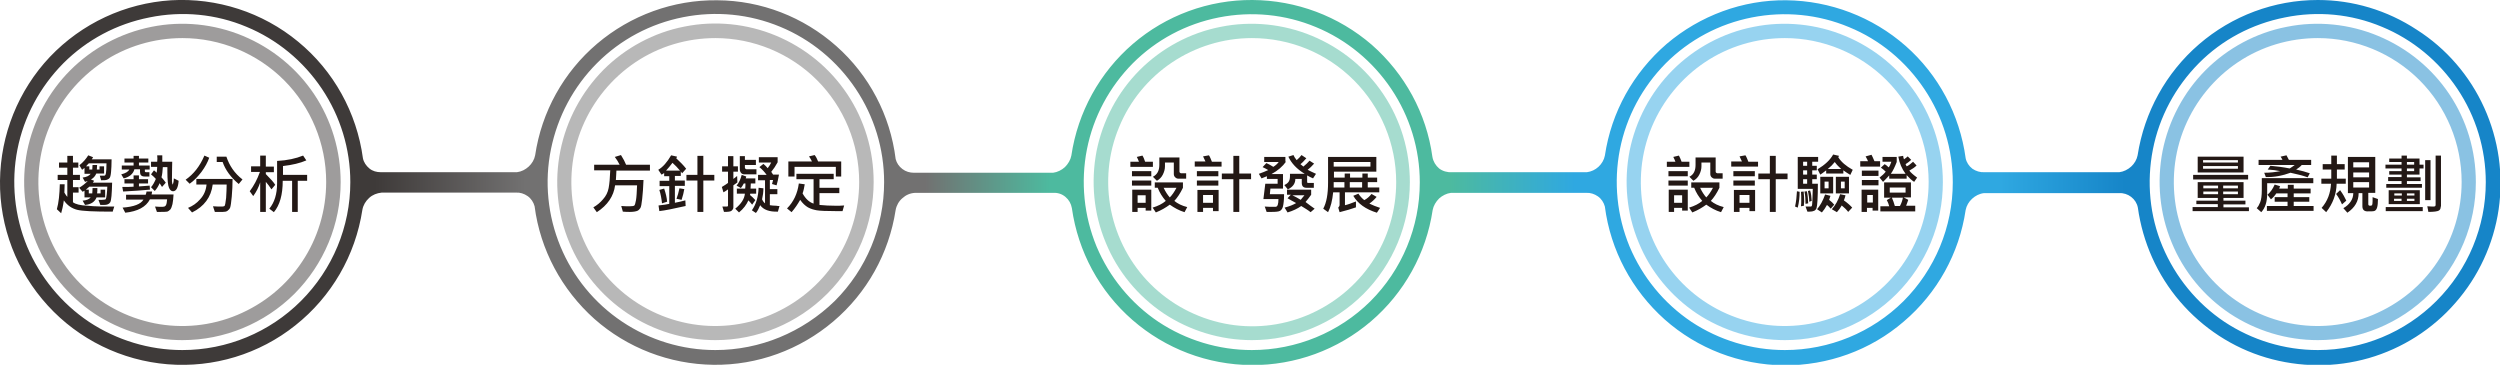 <?xml version="1.0" encoding="utf-8"?>
<!-- Generator: Adobe Illustrator 27.2.0, SVG Export Plug-In . SVG Version: 6.00 Build 0)  -->
<svg version="1.1" id="圖層_1" xmlns="http://www.w3.org/2000/svg" xmlns:xlink="http://www.w3.org/1999/xlink" x="0px" y="0px"
	 viewBox="0 0 932 136" style="enable-background:new 0 0 932 136;" xml:space="preserve">
<style type="text/css">
	.st0{opacity:0.5;}
	.st1{fill:#3E3A39;}
	.st2{fill:#727171;}
	.st3{fill:#4DBA9F;}
	.st4{fill:#2FA8E1;}
	.st5{fill:#1685C8;}
	.st6{fill:url(#SVGID_1_);}
	.st7{fill:#231815;}
</style>
<g class="st0">
	<path class="st1" d="M68,126.8c-11.7,0-23.1-3.5-32.8-9.9c-9.7-6.5-17.3-15.7-21.7-26.5C9,79.7,7.9,67.8,10.1,56.4
		c2.3-11.4,7.9-22,16.1-30.2C34.5,17.9,45,12.3,56.5,10c11.4-2.3,23.3-1.1,34.1,3.4c10.8,4.5,20,12,26.5,21.7
		c6.5,9.7,9.9,21.1,9.9,32.8c0,15.6-6.2,30.6-17.3,41.7C98.6,120.6,83.6,126.8,68,126.8z M68,14.2c-10.6,0-21,3.1-29.8,9
		S22.4,37.5,18.4,47.3c-4.1,9.8-5.1,20.6-3.1,31c2.1,10.4,7.2,20,14.7,27.5c7.5,7.5,17.1,12.6,27.5,14.7c10.4,2.1,21.2,1,31-3.1
		c9.8-4.1,18.2-10.9,24.1-19.8c5.9-8.8,9-19.2,9-29.8c0-14.2-5.7-27.9-15.7-37.9C95.9,19.9,82.2,14.2,68,14.2z"/>
</g>
<g class="st0">
	<path class="st2" d="M266.7,126.8c-11.7,0-23.1-3.5-32.8-10c-9.7-6.5-17.3-15.7-21.7-26.5c-4.5-10.8-5.6-22.6-3.3-34.1
		c2.3-11.4,7.9-21.9,16.1-30.2c8.2-8.2,18.8-13.9,30.2-16.1c11.4-2.3,23.3-1.1,34.1,3.4c10.8,4.5,20,12,26.5,21.7
		c6.5,9.7,9.9,21.1,9.9,32.8c0,15.6-6.2,30.6-17.3,41.7C297.3,120.6,282.3,126.8,266.7,126.8z M266.7,14.2c-10.6,0-21,3.1-29.8,9
		c-8.8,5.9-15.7,14.3-19.8,24.1c-4.1,9.8-5.1,20.6-3.1,31c2.1,10.4,7.2,20,14.7,27.5c7.5,7.5,17.1,12.6,27.5,14.7
		c10.4,2.1,21.2,1,31-3.1c9.8-4.1,18.2-11,24.1-19.8c5.9-8.8,9-19.2,9-29.8c0-14.2-5.7-27.9-15.7-37.9S280.9,14.2,266.7,14.2z"/>
</g>
<g class="st0">
	<path class="st3" d="M466.7,126.8c-11.7,0-23.1-3.5-32.8-9.9c-9.7-6.5-17.3-15.7-21.7-26.5c-4.5-10.8-5.6-22.6-3.4-34.1
		c2.3-11.4,7.9-22,16.1-30.2c8.2-8.2,18.8-13.9,30.2-16.1c11.4-2.3,23.3-1.1,34.1,3.4c10.8,4.5,20,12,26.5,21.7
		c6.5,9.7,9.9,21.1,9.9,32.8c0,15.6-6.2,30.6-17.3,41.7C497.3,120.6,482.4,126.8,466.7,126.8z M466.7,14.2c-10.6,0-21,3.2-29.8,9.1
		c-8.8,5.9-15.7,14.3-19.7,24.1c-4.1,9.8-5.1,20.6-3,31c2.1,10.4,7.2,20,14.7,27.5c7.5,7.5,17.1,12.6,27.5,14.7
		c10.4,2.1,21.2,1,31-3.1c9.8-4.1,18.2-11,24.1-19.8c5.9-8.8,9-19.2,9-29.8c0-14.2-5.7-27.9-15.8-38C494.6,19.8,481,14.2,466.7,14.2
		z"/>
</g>
<g class="st0">
	<path class="st4" d="M665.4,126.8c-11.7,0-23.1-3.5-32.8-9.9c-9.7-6.5-17.3-15.7-21.7-26.5c-4.5-10.8-5.6-22.6-3.4-34.1
		c2.3-11.4,7.9-22,16.1-30.2c8.2-8.2,18.8-13.9,30.2-16.1c11.4-2.3,23.3-1.1,34.1,3.4c10.8,4.5,20,12,26.5,21.7
		c6.5,9.7,9.9,21.1,9.9,32.8c0,15.6-6.2,30.6-17.3,41.7C696,120.6,681,126.8,665.4,126.8z M665.4,14.2c-10.6,0-21,3.1-29.8,9
		c-8.8,5.9-15.7,14.3-19.8,24.1c-4.1,9.8-5.1,20.6-3.1,31c2.1,10.4,7.2,20,14.7,27.5s17.1,12.6,27.5,14.7c10.4,2.1,21.2,1,31-3.1
		c9.8-4.1,18.2-10.9,24.1-19.8c5.9-8.8,9-19.2,9-29.8c0-14.2-5.7-27.9-15.7-37.9C693.3,19.9,679.6,14.2,665.4,14.2z"/>
</g>
<g class="st0">
	<path class="st5" d="M864.1,126.8c-11.7,0-23.1-3.5-32.8-9.9c-9.7-6.5-17.3-15.7-21.7-26.5c-4.5-10.8-5.6-22.6-3.4-34.1
		c2.3-11.4,7.9-22,16.1-30.2c8.2-8.2,18.8-13.9,30.2-16.1c11.4-2.3,23.3-1.1,34.1,3.4c10.8,4.5,20,12,26.5,21.7
		c6.5,9.7,9.9,21.1,9.9,32.8c0,15.6-6.2,30.6-17.3,41.7C894.7,120.6,879.7,126.8,864.1,126.8z M864.1,14.2c-10.6,0-21,3.1-29.8,9
		c-8.8,5.9-15.7,14.3-19.8,24.1c-4.1,9.8-5.1,20.6-3.1,31c2.1,10.4,7.2,20,14.7,27.5s17.1,12.6,27.5,14.7c10.4,2.1,21.2,1,31-3.1
		c9.8-4.1,18.2-10.9,24.1-19.8c5.9-8.8,9-19.2,9-29.8c0-14.2-5.7-27.9-15.7-37.9C892,19.9,878.3,14.2,864.1,14.2z"/>
</g>
<linearGradient id="SVGID_1_" gradientUnits="userSpaceOnUse" x1="0" y1="-99.395" x2="932.002" y2="-99.395" gradientTransform="matrix(1 0 0 -1 0 -31.373)">
	<stop  offset="0.15" style="stop-color:#3E3A39"/>
	<stop  offset="0.21" style="stop-color:#727171"/>
	<stop  offset="0.37" style="stop-color:#727171"/>
	<stop  offset="0.42" style="stop-color:#4DBA9F"/>
	<stop  offset="0.58" style="stop-color:#4DBA9F"/>
	<stop  offset="0.63" style="stop-color:#2FA8E1"/>
	<stop  offset="0.8" style="stop-color:#2FA8E1"/>
	<stop  offset="0.85" style="stop-color:#1685C8"/>
</linearGradient>
<path class="st6" d="M864.1,0c-16.3,0-32,5.9-44.3,16.5c-12.3,10.6-20.4,25.3-22.9,41.4c-0.3,1.6-1.2,3.1-2.4,4.2
	c-1.2,1.1-2.8,1.9-4.4,2.1h-50.3c-1.6,0.1-3.2-0.4-4.5-1.3c-1.3-1-2.2-2.4-2.5-3.9c-2.2-16.2-10.1-31.1-22.4-41.9
	s-28.1-16.8-44.4-17s-32.2,5.7-44.7,16.3c-12.4,10.7-20.6,25.4-23,41.6c-0.3,1.6-1.2,3.1-2.4,4.2c-1.2,1.1-2.7,1.8-4.3,2h-50.4
	c-1.7,0.1-3.4-0.4-4.7-1.4c-1.3-1.1-2.2-2.6-2.5-4.3c-2.2-16.2-10.3-31-22.6-41.8C499,6,483.3,0.1,466.9,0
	c-16.3-0.1-32.2,5.7-44.6,16.4C410,27,401.8,41.8,399.4,58c-0.3,1.6-1.2,3.1-2.4,4.3c-1.2,1.1-2.8,1.9-4.4,2.1h-51.9
	c-1.5,0-3-0.4-4.3-1.4s-2.1-2.2-2.5-3.7C331.9,43,324,28,311.8,17.2c-12.3-10.9-28-17-44.4-17.1c-16.4-0.2-32.3,5.6-44.8,16.2
	c-12.5,10.6-20.7,25.4-23.1,41.6c-0.3,1.6-1.2,3.1-2.4,4.2c-1.2,1.1-2.7,1.9-4.4,2.1H142c-1.6,0-3.1-0.4-4.3-1.4
	c-1.2-1-2.1-2.3-2.4-3.8c-2.3-17-10.9-32.6-24.2-43.5C97.9,4.6,80.9-0.9,63.8,0.1C46.6,1.2,30.5,8.7,18.6,21.2
	C6.8,33.7,0.2,50.2,0,67.4c-0.2,17.2,6.2,33.8,17.8,46.5c11.6,12.7,27.6,20.5,44.7,21.9c17.1,1.4,34.2-3.8,47.6-14.5
	c13.5-10.7,22.4-26.1,25-43.1c0.3-1.7,1.2-3.2,2.5-4.4c1.3-1.2,2.9-1.8,4.7-2h50c1.6-0.1,3.1,0.4,4.4,1.3c1.3,0.9,2.2,2.3,2.6,3.8
	c2.1,16.2,10.1,31.1,22.3,42c12.2,10.8,28,16.9,44.4,17.1c16.4,0.2,32.2-5.6,44.7-16.2c12.5-10.6,20.7-25.3,23.2-41.5
	c0.3-1.7,1.2-3.3,2.5-4.4c1.3-1.2,2.9-1.9,4.7-2h51.5c1.7-0.1,3.3,0.4,4.6,1.5s2.1,2.5,2.4,4.2c2.3,16.2,10.3,31,22.6,41.7
	c12.3,10.7,28,16.7,44.4,16.8c16.3,0.1,32.1-5.7,44.5-16.3c12.4-10.6,20.6-25.4,23-41.5c0.3-1.6,1.2-3.1,2.4-4.3
	c1.2-1.1,2.8-1.9,4.4-2.1h50.4c1.6-0.1,3.1,0.4,4.4,1.3c1.3,0.9,2.2,2.3,2.6,3.8c2.1,16.3,10.1,31.2,22.3,42.1
	c12.3,10.9,28,16.9,44.4,17.1c16.4,0.1,32.3-5.6,44.7-16.3c12.5-10.6,20.7-25.4,23.1-41.6c0.3-1.6,1.2-3.1,2.4-4.2
	c1.2-1.1,2.7-1.9,4.4-2.1h50.4c1.6-0.1,3.2,0.4,4.5,1.4c1.3,1,2.2,2.4,2.5,4c1.8,12.9,7.2,25.1,15.7,35c8.5,9.9,19.6,17.2,32.1,20.9
	s25.8,3.8,38.3,0.2c12.5-3.6,23.8-10.8,32.3-20.6c8.6-9.8,14.2-21.9,16.1-34.8c1.9-12.9,0-26.1-5.4-38c-5.4-11.9-14.1-22-25.1-29
	C889.9,3.8,877.1,0,864.1,0z M68,130.5c-12.4,0-24.5-3.7-34.8-10.5c-10.3-6.9-18.3-16.7-23.1-28.1c-4.7-11.4-6-24-3.6-36.2
	c2.4-12.2,8.4-23.3,17.1-32.1c8.8-8.8,19.9-14.7,32.1-17.1C67.9,4,80.5,5.2,91.9,10c11.4,4.7,21.2,12.8,28.1,23.1
	c6.9,10.3,10.6,22.4,10.6,34.8c0,16.6-6.6,32.5-18.4,44.3C100.5,123.9,84.6,130.5,68,130.5z M266.7,130.5
	c-12.4,0-24.5-3.7-34.8-10.6c-10.3-6.9-18.3-16.7-23-28.1c-4.7-11.4-6-24-3.5-36.2s8.4-23.3,17.2-32.1c8.8-8.8,19.9-14.7,32.1-17.1
	c12.1-2.4,24.7-1.2,36.2,3.6c11.4,4.7,21.2,12.8,28.1,23.1c6.9,10.3,10.6,22.4,10.6,34.8c0,16.6-6.6,32.5-18.4,44.3
	C299.2,123.9,283.3,130.5,266.7,130.5z M466.7,130.5c-12.4,0-24.5-3.7-34.8-10.5c-10.3-6.9-18.3-16.7-23.1-28.1
	c-4.7-11.4-6-24-3.6-36.2c2.4-12.2,8.4-23.3,17.1-32.1c8.8-8.8,19.9-14.7,32.1-17.1c12.2-2.4,24.7-1.2,36.2,3.6
	c11.4,4.7,21.2,12.8,28.1,23.1c6.9,10.3,10.6,22.4,10.6,34.8c0,16.6-6.6,32.5-18.4,44.3C499.2,123.9,483.3,130.5,466.7,130.5z
	 M665.4,130.5c-12.4,0-24.5-3.7-34.8-10.5c-10.3-6.9-18.3-16.7-23.1-28.1c-4.7-11.4-6-24-3.6-36.2c2.4-12.2,8.4-23.3,17.1-32.1
	c8.8-8.8,19.9-14.7,32.1-17.1c12.2-2.4,24.7-1.2,36.2,3.6c11.5,4.7,21.2,12.8,28.1,23.1c6.9,10.3,10.6,22.4,10.6,34.8
	c0,16.6-6.6,32.5-18.4,44.3C697.9,123.9,682,130.5,665.4,130.5z M864.1,130.5c-12.4,0-24.5-3.7-34.8-10.5
	c-10.3-6.9-18.3-16.7-23.1-28.1c-4.8-11.4-6-24-3.6-36.2c2.4-12.2,8.4-23.3,17.1-32.1s19.9-14.7,32.1-17.1C864,4,876.6,5.2,888,10
	c11.4,4.7,21.2,12.8,28.1,23.1c6.9,10.3,10.6,22.4,10.6,34.8c0,16.6-6.6,32.5-18.4,44.3C896.6,123.9,880.7,130.5,864.1,130.5z"/>
<path class="st7" d="M41.8,68.1c-0.1,4.2-0.3,6.6-0.7,7.3c-0.4,0.7-1.2,1-2.3,1l-1.4,0l-0.7-1.9c0.4,0,0.8,0,1.3,0
	c0.8,0,1.2-0.1,1.4-0.2c0.1-0.1,0.3-0.8,0.4-1.9c0.1-1.1,0.2-2,0.2-2.8h-6.7c-0.5,0.5-1,0.8-1.3,1.1h1.1v1.4h1.3
	c0.1-1.2,0.1-1.9,0.1-2l1.8,0c0,0.8,0,1.5-0.1,2h1.3v-1.4h1.7v2.9h-3.2c-0.7,1.7-2.1,2.6-4.3,2.8l-0.9-1.6c1.4-0.1,2.4-0.5,3-1.2
	h-2.3v-2.5c-0.3,0.2-0.5,0.3-0.7,0.4L29.5,70c1.2-0.7,2.2-1.5,3.2-2.5c-0.4,0.1-0.8,0.2-1,0.3l-0.9-1.6c1.5-0.2,2.5-0.7,3-1.4h-2.3
	v-2.2l-0.9,0.7l-1-1.7c1.4-1.1,2.5-2.4,3.3-3.7l1.8,0.7c-0.1,0.2-0.2,0.4-0.5,0.8h7.4c0,2-0.1,3.6-0.2,4.7c-0.1,1.2-0.3,1.9-0.5,2.2
	c-0.2,0.3-0.5,0.5-1,0.7c-0.5,0.2-1.2,0.2-2.2,0.2l-0.5-1.7l1.6,0c0.4,0,0.6-0.3,0.7-1c0.1-0.7,0.2-1.8,0.2-3.6h-6.6
	c-0.3,0.3-0.6,0.6-1,1.1h1.2v1.2h1.1c0-0.7,0.1-1.3,0.1-1.7h1.7c0,0.5-0.1,1.1-0.1,1.7h1v-1.2h1.7v2.7h-2.9c-0.4,0.9-1,1.7-2,2.2
	l1.2,0.5c-0.2,0.3-0.4,0.6-0.5,0.7H41.8z M42.6,77L42,78.9c-7,0-11.4-0.2-13.3-0.7c-1.9-0.5-3.6-1.6-4.9-3.5c-0.3,2.2-0.7,3.8-1,4.8
	l-1.6-1.5c0.7-2.5,1-5.6,1.1-9.3l1.8,0L24,71.8c0.4,0.7,0.8,1.3,1.1,1.6v-6.3h-3.6v-1.9h3.6v-2.7H22v-1.9h3.1v-2.5h2.1v2.5h2v1.9h-2
	v2.7h2.6v1.9h-2.6v2.7h2.1v2h-2.1v3.6c0.9,0.7,2.7,1.2,5.5,1.3C35.3,77,38.7,77,42.6,77z M66.6,67.4c-0.2,2.6-0.9,3.9-2.1,3.9
	c-0.6,0-1.1-0.4-1.5-1.3c-0.4-0.9-0.6-2.9-0.6-6.2c0-0.6,0-1.1,0-1.5h-1.7c-0.1,1.5-0.2,2.7-0.5,3.8c0.6,0.7,1.2,1.4,1.6,2l-1.4,1.6
	c-0.5-0.8-0.8-1.2-0.9-1.4c-0.4,1-1,2-1.8,2.9l-1.4-1.4c0.7-0.8,1.3-1.9,1.8-3.1c-0.4-0.5-1-1-1.8-1.7l1.1-1.5
	c0.3,0.2,0.7,0.6,1,0.9c0.1-0.8,0.2-1.5,0.2-2.2h-2.3v-1.9h2.3c0.1-0.7,0.1-1.5,0-2.4l1.9,0c0,0.9,0,1.7,0,2.4h3.7
	c0,1.2-0.1,3.4-0.1,6.5c0,0.7,0,1.2,0.1,1.5c0.1,0.3,0.1,0.5,0.2,0.5c0,0,0.1-0.2,0.2-0.6c0.1-0.4,0.2-1,0.2-1.7L66.6,67.4z
	 M55.8,63.2H54v0.6c0,0.3,0.2,0.4,0.5,0.4h1.2v1.6h-1.8c-1.2,0-1.7-0.6-1.7-1.7v-1h-2.1c-0.2,0.8-0.6,1.5-1.4,2.2
	c-0.8,0.6-1.6,1-2.6,1.2L45.2,65c1.6-0.4,2.6-1,3-1.8h-2.8v-1.5h4.4v-1.1h-3.4v-1.5h3.4v-1h2v1h3.5v1.5h-3.5v1.1h4V63.2z M55.9,70.7
	c-3.1,0.3-6.4,0.5-10,0.7l-0.3-1.7c1.5,0,2.9,0,4.2-0.1v-1.2h-3.4v-1.6h3.4v-1.4h2v1.4h3.4v1.6h-3.4v1.1c1.3-0.1,2.6-0.2,4-0.3
	L55.9,70.7z M64.7,72.5c-0.1,1.5-0.2,2.7-0.4,3.6c-0.2,0.9-0.5,1.6-0.8,2c-0.4,0.4-0.8,0.7-1.2,0.8C61.7,79,60.8,79,59.6,79
	c-0.4,0-0.8,0-1.1,0l-0.7-2c0.6,0,1.2,0.1,1.7,0.1c1,0,1.6,0,1.8-0.1c0.2-0.1,0.5-0.3,0.6-0.6c0.2-0.3,0.3-1,0.4-2.1h-6.4
	c-1.5,2.9-4.6,4.5-9.2,5l-1-1.9c4.2-0.3,6.8-1.3,7.8-3H47v-1.8h7.3c0.1-0.3,0.3-0.7,0.3-1.2l2.1,0c-0.1,0.5-0.1,0.9-0.2,1.1H64.7z
	 M78,58.8c-0.6,1.7-1.5,3.4-2.9,5.3c-1.4,1.8-2.8,3.3-4.4,4.4l-1.5-1.5c3-2.1,5.3-5,7-9L78,58.8z M90.4,66.9l-1.4,1.7
	c-3-2.5-5-5.3-6-8.2h-2.2v-2h3.6C85.5,61.7,87.4,64.6,90.4,66.9z M86.7,66.7c0,2.2-0.1,4.4-0.3,6.6c-0.2,2.2-0.4,3.5-0.6,4.1
	c-0.2,0.5-0.6,0.9-1,1.2s-1,0.4-1.7,0.4c-1.5,0-2.5,0-3,0l-0.7-2.1c1.1,0.1,2.3,0.1,3.5,0.1c0.3,0,0.6-0.1,0.8-0.2
	c0.2-0.2,0.4-1.2,0.6-3c0.1-1.8,0.2-3.5,0.2-5h-5.2c-0.6,4.7-3.2,8.2-7.7,10.4l-1.5-1.7c1.7-0.7,3.2-1.7,4.5-3.2
	c1.4-1.5,2.2-3.3,2.4-5.5h-3.8v-2.1H86.7z M102.6,68.9l-1.4,1.7c-0.7-1.1-1.4-2-2.1-2.8V79h-2.1V68c-0.6,1.8-1.4,3.5-2.6,5.1
	l-1.3-1.8c1.5-2,2.8-4.4,3.8-7.2h-3.3v-2.1h3.4V58h2.1v4.1h3v2.1h-3v0.7C100.8,66.6,102,67.9,102.6,68.9z M114.3,67.4H111V79h-2.1
	V67.4h-3.5c0,5.2-1.1,9.1-3.3,11.7l-1.7-1.3c1.9-2.3,2.9-5.4,2.9-9.5v-8.3c3.8-0.2,7-0.9,9.7-2l1.2,1.8c-2.3,1-5.2,1.7-8.7,2.1v3.3
	h9V67.4z"/>
<path class="st7" d="M242.3,63.6h-12.5c-0.1,1.4-0.1,2.6-0.2,3.5h10.3c-0.1,2.9-0.3,5.2-0.5,7.1c-0.2,1.8-0.4,3-0.7,3.4
	c-0.3,0.4-0.6,0.8-1.1,1c-0.5,0.2-1.4,0.4-2.7,0.4c-0.8,0-1.7,0-2.7-0.1l-0.6-2.1c1.2,0.1,2.3,0.1,3.2,0.1c0.9,0,1.5-0.1,1.7-0.3
	c0.2-0.2,0.4-0.9,0.6-2c0.2-1.1,0.3-3,0.4-5.5h-8.2c-0.5,4-2.8,7.4-6.8,10l-1.3-1.8c1.4-0.8,2.6-1.8,3.6-3c1.1-1.2,1.8-2.6,2.1-4.2
	c0.3-1.6,0.5-3.7,0.6-6.6h-6v-2.1h9.5c-0.5-1-1.1-2-1.8-2.9l2.3-0.7c0.9,1.4,1.5,2.6,1.9,3.6h8.9V63.6z M255.8,62.9l-1.5,1.7
	c-0.2-0.2-0.3-0.5-0.5-0.7v1.7h-2.2v1.7h3.7v2h-3.7v6.3c1.5-0.3,2.8-0.6,3.9-0.9l0.1,2.1c-4.5,1-7.8,1.7-9.8,1.9l-0.3-2.1
	c1.8-0.2,3.2-0.4,4-0.6v-6.6h-3.6v-2h3.6v-1.7h-1.9v-1.2c-0.4,0.3-0.7,0.5-1,0.6l-1.2-1.8c1.7-1,3.3-2.8,4.8-5.4l2.2,0.5
	c-0.1,0.3-0.2,0.5-0.3,0.6C253.5,60.3,254.8,61.6,255.8,62.9z M253.5,63.6c-0.9-1.1-1.8-2-2.8-2.9c-0.8,1.1-1.6,2-2.4,2.9H253.5z
	 M266.3,67.3h-4.1V79h-2.2V67.3h-4.1v-2.1h4.1v-7.1h2.2v7.1h4.1V67.3z M255.1,70.5c-0.2,1.2-0.5,2.5-1,4l-1.9-0.4
	c0.4-1.1,0.8-2.4,1.1-3.9L255.1,70.5z M248.7,75.2l-1.9,0.6c-0.2-1.8-0.5-3.5-1-5l1.8-0.5C248.2,72.1,248.6,73.7,248.7,75.2z
	 M282,65h-4.5c-0.5,0-0.9-0.2-1.2-0.5c-0.3-0.4-0.5-0.8-0.5-1.4v-4.9h1.9v1.4h4.1v1.9h-4.1v1c0,0.2,0.1,0.3,0.2,0.4
	c0.1,0.1,0.2,0.2,0.4,0.2h3.7V65z M275.1,64h-1.7v2.7c0.5-0.4,1-0.7,1.4-1.1l0.1,2.4c-0.4,0.3-0.9,0.7-1.5,1.1v8.2
	c0,0.4-0.2,0.8-0.6,1.2c-0.4,0.4-1.3,0.5-2.9,0.5l-0.6-2c0.9,0,1.4,0,1.7,0c0.2,0,0.4-0.1,0.4-0.3v-6.1c-0.6,0.5-1.2,0.8-1.7,1.1
	l-0.6-2c1-0.6,1.8-1.1,2.3-1.5V64h-2.2v-2h2.2v-3.8h2V62h1.7V64z M290.6,76.8l-0.6,2.1c-3.2,0.1-5.4-0.7-6.6-2.4
	c-0.5,1.2-1,2.2-1.6,2.9l-1.5-1c1.5-2.1,2.4-4.9,2.5-8.4l1.8,0.2c0,1.4-0.2,2.8-0.5,4.1c0.3,0.7,0.7,1.2,1.1,1.5v-8.6h-2.6v-2h3.2
	c-0.7-1-1.6-2-2.7-2.9l1.5-1.2c0.6,0.5,1.1,1,1.6,1.6c0.5-0.7,1-1.4,1.3-2.1h-4.6v-2h7v1.9c-0.7,1.3-1.5,2.5-2.4,3.6
	c0.1,0,0.3,0.4,0.7,1h2.2c-0.3,1.7-0.6,3-0.9,4l-1.7-0.5c0.1-0.4,0.3-0.9,0.4-1.5H287v3.4h2.8v1.9H287v4.1c0.7,0.1,1.5,0.2,2.4,0.2
	C289.8,76.8,290.2,76.8,290.6,76.8z M281.9,72.2h-2.2c0,0.2-0.1,0.4-0.1,0.5c0.6,0.5,1.3,1.1,2,1.9l-1.2,1.7c-0.3-0.4-0.8-1-1.4-1.6
	c-0.7,1.6-1.8,3.1-3.5,4.5l-1.4-1.4c2.2-1.8,3.4-3.6,3.6-5.6h-3v-1.9h3.1c0.1-0.6,0.1-1.3,0.1-1.9h-0.6c-0.4,0.8-0.8,1.3-1.1,1.7
	l-1.6-0.9c0.9-1.1,1.5-2.4,1.9-4l1.7,0.6c-0.1,0.3-0.1,0.6-0.2,0.7h3.6v1.9h-1.7c0,0.8-0.1,1.5-0.1,1.9h2.1V72.2z M313.8,65.8h-2.2
	v-3.6h-15.4v3.6h-2.3v-5.6h8.8c-0.3-0.6-0.6-1.2-1.1-1.9l2.1-0.5c0.5,0.6,0.9,1.4,1.3,2.4h8.6V65.8z M314.7,76.6l-0.6,2.1
	c-0.9,0-1.8,0-2.7,0c-3.4,0-5.7-0.1-6.9-0.3c-1.1-0.2-2.2-0.5-3.3-1.1c-1-0.6-2-1.5-2.9-2.8c-0.9,1.6-1.9,3.1-3.2,4.6l-1.7-1.4
	c2.4-2.4,3.9-5.5,4.4-9.3l2.2,0.3c-0.2,1.2-0.4,2.3-0.8,3.4c1.1,2,2.5,3.3,4.1,3.8v-9.1h-6.4v-2h13.9v2h-5.3V70h7.4v2h-7.4v4.4
	c1.9,0.2,3.9,0.3,6.1,0.3C312.6,76.7,313.6,76.7,314.7,76.6z"/>
<path class="st7" d="M429.8,62.2h-8.4v-1.9h3.2c-0.2-0.6-0.5-1.2-0.8-1.8l2.1-0.5c0.4,0.6,0.7,1.4,1,2.3h2.9V62.2z M442.3,66.6h-3.1
	c-0.4,0-0.8-0.2-1.1-0.5c-0.3-0.3-0.5-0.7-0.5-1.2v-4.3h-3.3v1.4c0,1.1-0.3,2.1-0.8,3.1c-0.5,1-1.2,1.7-2.2,2.3l-1.5-1.5
	c1.6-0.8,2.4-2.3,2.4-4.4v-2.8h7.5v5.3c0,0.2,0.1,0.3,0.2,0.4c0.1,0.1,0.3,0.2,0.4,0.2h1.9V66.6z M429.2,65.7H422v-1.9h7.2V65.7z
	 M429.2,69.2H422v-1.9h7.2V69.2z M442.6,77.2l-1,1.9c-2-0.6-3.8-1.6-5.5-2.8c-1.5,1.1-3.2,2.1-5.2,2.9l-1.2-1.8
	c2-0.6,3.6-1.4,4.9-2.5c-1.3-1.5-2.3-3.1-3-4.9h-1.1v-2h10.5v2c-1,2.1-2.1,3.7-3.2,4.9C439,75.9,440.6,76.7,442.6,77.2z M438.6,70
	h-4.8c0.7,1.5,1.5,2.7,2.3,3.6C437,72.7,437.8,71.5,438.6,70z M429.2,78.5h-2.1v-1h-3V79h-2v-8.3h7.1V78.5z M427.1,75.6v-2.8h-3v2.8
	H427.1z M455.4,62.1h-10v-1.9h4c-0.3-0.7-0.6-1.3-0.9-1.9l2.2-0.4c0.4,0.6,0.7,1.4,1.1,2.4h3.6V62.1z M466.3,66.8H462V79h-2.2V66.8
	h-4.3v-2.1h4.3v-6.6h2.2v6.6h4.4V66.8z M454.2,65.7h-8v-1.9h8V65.7z M454.2,69.2h-8v-1.9h8V69.2z M454.3,78.7h-2.1v-1.2h-3.7V79
	h-2.1v-8.2h7.9V78.7z M452.2,75.6v-2.9h-3.7v2.9H452.2z M490.6,64.8l-1.1,1.7c-0.8-0.4-1.6-0.7-2.2-1.1v2.4c0,0.3,0.1,0.4,0.4,0.4
	h2.1V70H487c-1.1,0-1.7-0.6-1.7-1.8v-1.5h-2.4c0,1.7-0.9,3-2.8,3.9l-1.3-1.6c0.6-0.3,1.1-0.6,1.5-1.1c0.4-0.5,0.6-1.2,0.6-2.2v-0.9
	h5.5c-3-1.8-5-4-6.1-6.4l1.9-0.6c0.2,0.5,0.6,1.2,1.2,1.9c0.7-0.6,1.3-1.2,1.8-1.9L487,59c-0.8,0.9-1.5,1.7-2.2,2.2
	c0.2,0.2,0.6,0.5,1.1,0.9c0.9-0.7,1.7-1.5,2.3-2.2l1.7,1.1c-0.8,0.9-1.6,1.7-2.4,2.3C488.2,63.7,489.3,64.2,490.6,64.8z M479.4,60.3
	c-1.2,1.7-3,3.3-5.4,4.6h4.3v5.4h-4.7l-0.2,2.1h5.3c0,2.2-0.2,3.7-0.4,4.5c-0.2,0.9-0.6,1.4-1.1,1.7c-0.5,0.3-1.6,0.4-3.1,0.4
	c-0.5,0-1.2,0-1.9,0l-0.7-2c0.8,0.1,2.2,0.1,4,0.1c0.8,0,1.1-1,1.1-2.9H471l0.7-5.7h4.6v-1.8h-4v-1c-0.5,0.2-1.2,0.5-2,0.8l-1-1.7
	c1.2-0.4,2.4-0.9,3.5-1.4c-0.6-0.4-1.3-0.7-2.1-1.1l1.4-1.5c0.7,0.3,1.5,0.7,2.6,1.4c0.8-0.5,1.5-1.1,2-1.8h-5.4v-1.9h7.9V60.3z
	 M490.1,77.8l-1.5,1.3c-1-0.8-2.2-1.5-3.5-2.3c-1.4,1-3.1,1.8-5.1,2.4l-1.1-1.8c1.9-0.5,3.3-1.1,4.3-1.7c-1.3-0.7-2.4-1.3-3.2-1.8
	l1.2-1.3h-1.4v-1.9h9v1.9c-0.7,1-1.4,1.9-2.1,2.7C487.8,76.2,489,77,490.1,77.8z M486.3,72.8h-4.5c1.1,0.5,2.1,1.1,3.1,1.7
	C485.5,73.8,485.9,73.2,486.3,72.8z M514.1,71.7h-12.7v4.8c1-0.2,2.3-0.7,4.1-1.4v2.2c-1.7,0.6-3.7,1.2-6.1,1.8l-0.5-1.7
	c0.3-0.3,0.5-0.7,0.5-1v-4.7H497c-0.3,3-0.9,5.5-1.9,7.4l-1.8-1.3c1.2-2.2,1.8-5.4,1.8-9.7v-9.6h18V64h-15.8v2.2h4v-1.5h2v1.5h4.6
	v-1.5h2v1.5h3.5v1.7h-3.5v2h4.3V71.7z M510.9,62.1v-1.7h-13.7v1.7H510.9z M507.8,69.9v-2h-4.6v2H507.8z M501.2,69.9v-2h-4
	c0,0.8,0,1.4,0,2H501.2z M514.5,77.5l-1.2,1.8c-4.2-1.3-7.1-3.4-8.8-6.3l1.9-0.8c0.6,0.9,1.3,1.7,2.2,2.4c1-0.5,1.9-1.3,2.7-2.3
	l1.9,1.1c-0.8,1-1.7,1.8-2.7,2.5C511.7,76.5,513,77,514.5,77.5z"/>
<path class="st7" d="M629.8,62.2h-8.4v-1.9h3.2c-0.2-0.6-0.5-1.2-0.8-1.8l2.1-0.5c0.3,0.6,0.7,1.4,1,2.3h2.9V62.2z M642.3,66.6h-3.1
	c-0.4,0-0.8-0.2-1.1-0.5c-0.3-0.3-0.5-0.7-0.5-1.2v-4.3h-3.3v1.4c0,1.1-0.3,2.1-0.8,3.1c-0.5,1-1.2,1.7-2.2,2.3l-1.5-1.5
	c1.6-0.8,2.3-2.3,2.3-4.4v-2.8h7.5v5.3c0,0.2,0.1,0.3,0.2,0.4c0.2,0.1,0.3,0.2,0.4,0.2h2V66.6z M629.2,65.7H622v-1.9h7.2V65.7z
	 M629.2,69.2H622v-1.9h7.2V69.2z M642.6,77.2l-1,1.9c-2-0.6-3.8-1.6-5.5-2.8c-1.5,1.1-3.2,2.1-5.2,2.9l-1.2-1.8
	c2-0.6,3.6-1.4,4.9-2.5c-1.3-1.5-2.3-3.1-3-4.9h-1.1v-2h10.5v2c-1,2.1-2.1,3.7-3.2,4.9C639,75.9,640.6,76.7,642.6,77.2z M638.6,70
	h-4.8c0.7,1.5,1.5,2.7,2.3,3.6C637,72.7,637.8,71.5,638.6,70z M629.2,78.5h-2.1v-1h-3V79h-2v-8.3h7.1V78.5z M627.1,75.6v-2.8h-3v2.8
	H627.1z M655.4,62.1h-10v-1.9h4c-0.3-0.7-0.6-1.3-0.9-1.9l2.2-0.4c0.4,0.6,0.7,1.4,1.1,2.4h3.6V62.1z M666.3,66.8H662V79h-2.2V66.8
	h-4.3v-2.1h4.3v-6.6h2.2v6.6h4.4V66.8z M654.2,65.7h-8v-1.9h8V65.7z M654.2,69.2h-8v-1.9h8V69.2z M654.3,78.7h-2.1v-1.2h-3.7V79
	h-2.1v-8.2h7.9V78.7z M652.2,75.6v-2.9h-3.7v2.9H652.2z M690.7,63.3l-0.9,1.9c-1-0.6-1.8-1.1-2.6-1.7v1.2h-6.4v-1.2
	c-1,0.8-1.7,1.3-2.2,1.6l-1-2c2.8-1.7,4.7-3.5,5.8-5.5l2.2,0.5c-0.1,0.2-0.2,0.3-0.3,0.5C686.4,60.4,688.2,61.9,690.7,63.3z
	 M686.4,63c-0.8-0.7-1.7-1.6-2.4-2.6c-0.7,0.9-1.6,1.8-2.6,2.6H686.4z M677.9,60.3h-2.3v1.5h1.7v1.7h-1.7v1.6h1.7v1.7h-1.7v1.7h2.1
	c0,5.2-0.2,8.2-0.5,9.1c-0.3,0.9-1.2,1.3-2.6,1.3c-0.2,0-0.5,0-0.8,0l-0.7-1.9l2,0c0.2,0,0.3-0.1,0.4-0.4c0.1-0.2,0.2-2.3,0.3-6.2
	h-5.6V58.5h7.6V60.3z M673.7,61.8v-1.5h-1.5v1.5H673.7z M673.7,65.1v-1.6h-1.5v1.6H673.7z M673.7,68.5v-1.7h-1.5v1.7H673.7z
	 M689.3,72.1h-4.9v-6.2h4.9V72.1z M687.7,70.2v-2.5h-1.4v2.5H687.7z M683.4,72.1h-4.8v-6.2h4.8V72.1z M681.7,70.2v-2.5h-1.5v2.5
	H681.7z M675.4,74.9l-0.9,0.3c0-1.2-0.2-2.5-0.5-4l0.8-0.2C675.2,72.1,675.3,73.4,675.4,74.9z M670.9,71.5c0,2-0.2,3.9-0.7,5.9
	l-1-0.4c0.4-1.8,0.6-3.7,0.7-5.7L670.9,71.5z M674.1,75.8l-1,0.2c0-1.7-0.1-3.3-0.4-4.6l0.9-0.1C673.9,72.5,674,74,674.1,75.8z
	 M672.5,76.7l-1.1,0.2c0.1-0.7,0.1-1.5,0.1-2.3c0-1,0-2.1-0.1-3.1l1-0.1c0.1,1.2,0.2,2.5,0.2,3.8C672.5,75.7,672.5,76.2,672.5,76.7z
	 M690.5,77.4l-1.5,1.6c-0.6-0.8-1.4-1.6-2.4-2.4c-0.5,0.9-1.1,1.7-1.8,2.5l-1.9-1.1c1.4-1.5,2.4-3.4,3.1-5.6l2,0.4
	c-0.1,0.5-0.3,1.2-0.6,1.9C688.8,75.7,689.8,76.6,690.5,77.4z M683.8,76.3l-1.3,1.5c-0.5-0.6-1-1.1-1.4-1.4c-0.6,1.1-1.2,2-1.9,2.8
	l-1.8-1.2c1.2-1.4,2.2-3.2,3-5.5l2,0.5c-0.2,0.5-0.3,1-0.5,1.5C682.7,75.1,683.3,75.7,683.8,76.3z M700.9,62.1h-7.4v-2h2.9
	c-0.1-0.3-0.4-0.9-0.9-1.8l2.2-0.6c0.3,0.5,0.6,1.3,1.1,2.4h2.1V62.1z M714.7,66.2l-1.1,1.6c-0.8-0.5-1.7-1.3-2.8-2.5v1.3h-6.5v-1.2
	c-0.8,0.9-1.6,1.7-2.3,2.4l-1.3-1.6c0.9-0.7,1.7-1.4,2.3-2.2c-0.6-0.6-1.2-1.1-1.8-1.5l1.4-1.3c0.4,0.2,0.9,0.6,1.5,1.2
	c0.4-0.5,0.7-1.2,1-2.1h-3.3v-1.8h5.3v1.9c-0.7,1.8-1.4,3.3-2.2,4.4h5.5c-1.4-1.9-2.3-4-2.7-6.4l1.8-0.3c0,0.3,0.1,0.7,0.3,1.3
	c0.6-0.4,1.1-0.8,1.4-1.1l1.3,1.3c-0.7,0.6-1.4,1.2-2.1,1.6c0.1,0.2,0.2,0.5,0.4,0.8c0.6-0.2,1.4-0.8,2.4-1.7l1.3,1.4
	c-0.7,0.7-1.6,1.3-2.7,1.9C712.3,64.3,713.3,65.2,714.7,66.2z M700.3,65.6h-6.2v-2h6.2V65.6z M700.3,69.1h-6.2v-2h6.2V69.1z
	 M714.1,78.8H701v-1.9h3.3c-0.2-0.8-0.5-1.6-0.9-2.3l1.5-0.9h-2.5V68h10v5.6h-2.7l1.7,0.9c-0.3,0.8-0.5,1.5-0.8,2.2h3.4V78.8z
	 M710.4,71.8v-1.9h-5.9v1.9H710.4z M709.4,73.7h-4.1c0.4,0.9,0.8,2,1.1,3.1h1.9C708.9,75.7,709.2,74.7,709.4,73.7z M700.2,78.5h-2.1
	v-1h-2.1V79H694v-8.3h6.2V78.5z M698.2,75.5v-2.8h-2.1v2.8H698.2z"/>
<path class="st7" d="M836.4,64.3h-17.1v-5.9h17.1V64.3z M834.3,60.6v-0.9h-13v0.9H834.3z M834.3,62.9v-1h-13v1H834.3z M838.1,66.9
	h-20.5v-1.7h20.5V66.9z M838.3,78.7h-20.9v-1.5h9.4v-1.1h-8v-1.3h8v-1h-7.5v-5.9h17.1v5.9h-7.5v1h8.2v1.4h-8.2v1.1h9.5V78.7z
	 M834.3,70.2v-1h-5.5v1H834.3z M826.9,70.2v-1h-5.5v1H826.9z M834.3,72.4v-1h-5.5v1H834.3z M826.9,72.4v-1h-5.5l0,1H826.9z
	 M861.7,61.5h-3.6c-0.6,0.7-1.3,1.2-2.1,1.7c1.9,0.4,3.6,0.9,5.1,1.4l-0.8,1.5c-2-0.7-4.1-1.2-6.4-1.7c-3,1.1-6.1,1.7-9.2,1.6
	l-0.6-1.6c2,0,4-0.2,6-0.6c-1.4-0.3-3-0.5-4.7-0.6l1-1.4c2.2,0.2,4.7,0.5,7.2,1c0.7-0.4,1.3-0.9,1.9-1.3H842v-1.9h8.9
	c-0.2-0.4-0.4-0.8-0.7-1.2l2.2-0.5c0.3,0.5,0.6,1.1,0.9,1.7h8.3V61.5z M862.3,68.3h-17.1v3.9c0,3-0.7,5.3-2.2,6.9l-1.7-1.5
	c0.5-0.5,0.9-1.2,1.3-2.2c0.4-1,0.6-2.5,0.6-4.6v-4.4h19.2V68.3z M862.3,78.6h-17.2v-1.8h7.7v-1.6h-4.8v-1.7h4.8v-1.4h-4.2
	c-0.6,0.9-1.3,1.7-2,2.2l-1.3-1.7c1.1-0.9,2-2.2,2.7-3.8l2,0.6c-0.1,0.4-0.2,0.7-0.3,0.9h3.2v-1.4h2.2v1.4h6.3v1.8h-6.3v1.4h5.8v1.7
	h-5.8v1.6h7.4V78.6z M874.5,68.5h-3.4c-0.1,3.9-1.4,7.4-3.9,10.6l-1.7-1.6c2.2-2.5,3.3-5.5,3.5-9h-3.6v-1.9h3.7v-3.4h-3.2v-2h3.2V58
	h2.1v3.2h2.9v2h-2.9v3.4h3.3V68.5z M886.5,74.2c0,1.4-0.1,2.4-0.3,3.1c-0.2,0.7-0.5,1.1-0.9,1.3c-0.4,0.2-1.3,0.2-2.7,0.2
	c-1.2,0-1.9-0.6-1.9-1.9v-4.9h-1.4c0,3-1.4,5.4-4.2,7.3l-1.5-1.7c1.1-0.6,2-1.4,2.7-2.4c0.7-1,1-2.1,1-3.2h-2V58.5h10.2v13.4h-2.6
	v4.2c0,0.4,0.2,0.6,0.7,0.6c0.3,0,0.6-0.1,0.7-0.2c0.1-0.2,0.2-0.7,0.2-1.5c0-0.9,0-1.4,0-1.5L886.5,74.2z M883.2,62.4v-1.9h-5.9
	v1.9H883.2z M883.2,66.1v-1.8h-5.9v1.8H883.2z M883.2,69.9v-2h-5.9v2H883.2z M874.7,74.8l-1.6,1.4c-0.6-1.4-1.3-2.7-2.2-3.9l1.5-1.4
	C873.5,72.4,874.2,73.7,874.7,74.8z M909.9,77c0,0.7-0.2,1.2-0.7,1.5c-0.5,0.3-1.8,0.5-3.9,0.5l-0.4-2.1c0.6,0,1.2,0.1,1.8,0.1
	c0.6,0,0.9,0,1.1-0.1c0.1-0.1,0.2-0.3,0.2-0.5V58h2V77z M903.5,62.8H902v2.3h-4.7v1h5.1v1.4h-5.1v1.1h5.6v1.4h-13.3v-1.4h5.7v-1.1
	h-5V66h5v-0.9h-4.6v-1.3h4.6v-1h-6v-1.4h6v-1h-4.6v-1.3h4.6V58h2v1.1h4.7v2.3h1.5V62.8z M900,61.4v-1h-2.7v1H900z M900,63.8v-1h-2.7
	v1H900z M906.1,74.6h-2V59.7h2V74.6z M902.1,76.1h-11.6v-5.2h11.6V76.1z M900.1,72.9v-0.8h-2.8v0.8H900.1z M895.4,72.9v-0.8h-2.8
	v0.8H895.4z M900.1,74.9v-0.8h-2.8v0.8H900.1z M895.3,74.9v-0.8h-2.8v0.8H895.3z M903.2,78.7h-13.8v-1.5h13.8V78.7z"/>
</svg>
